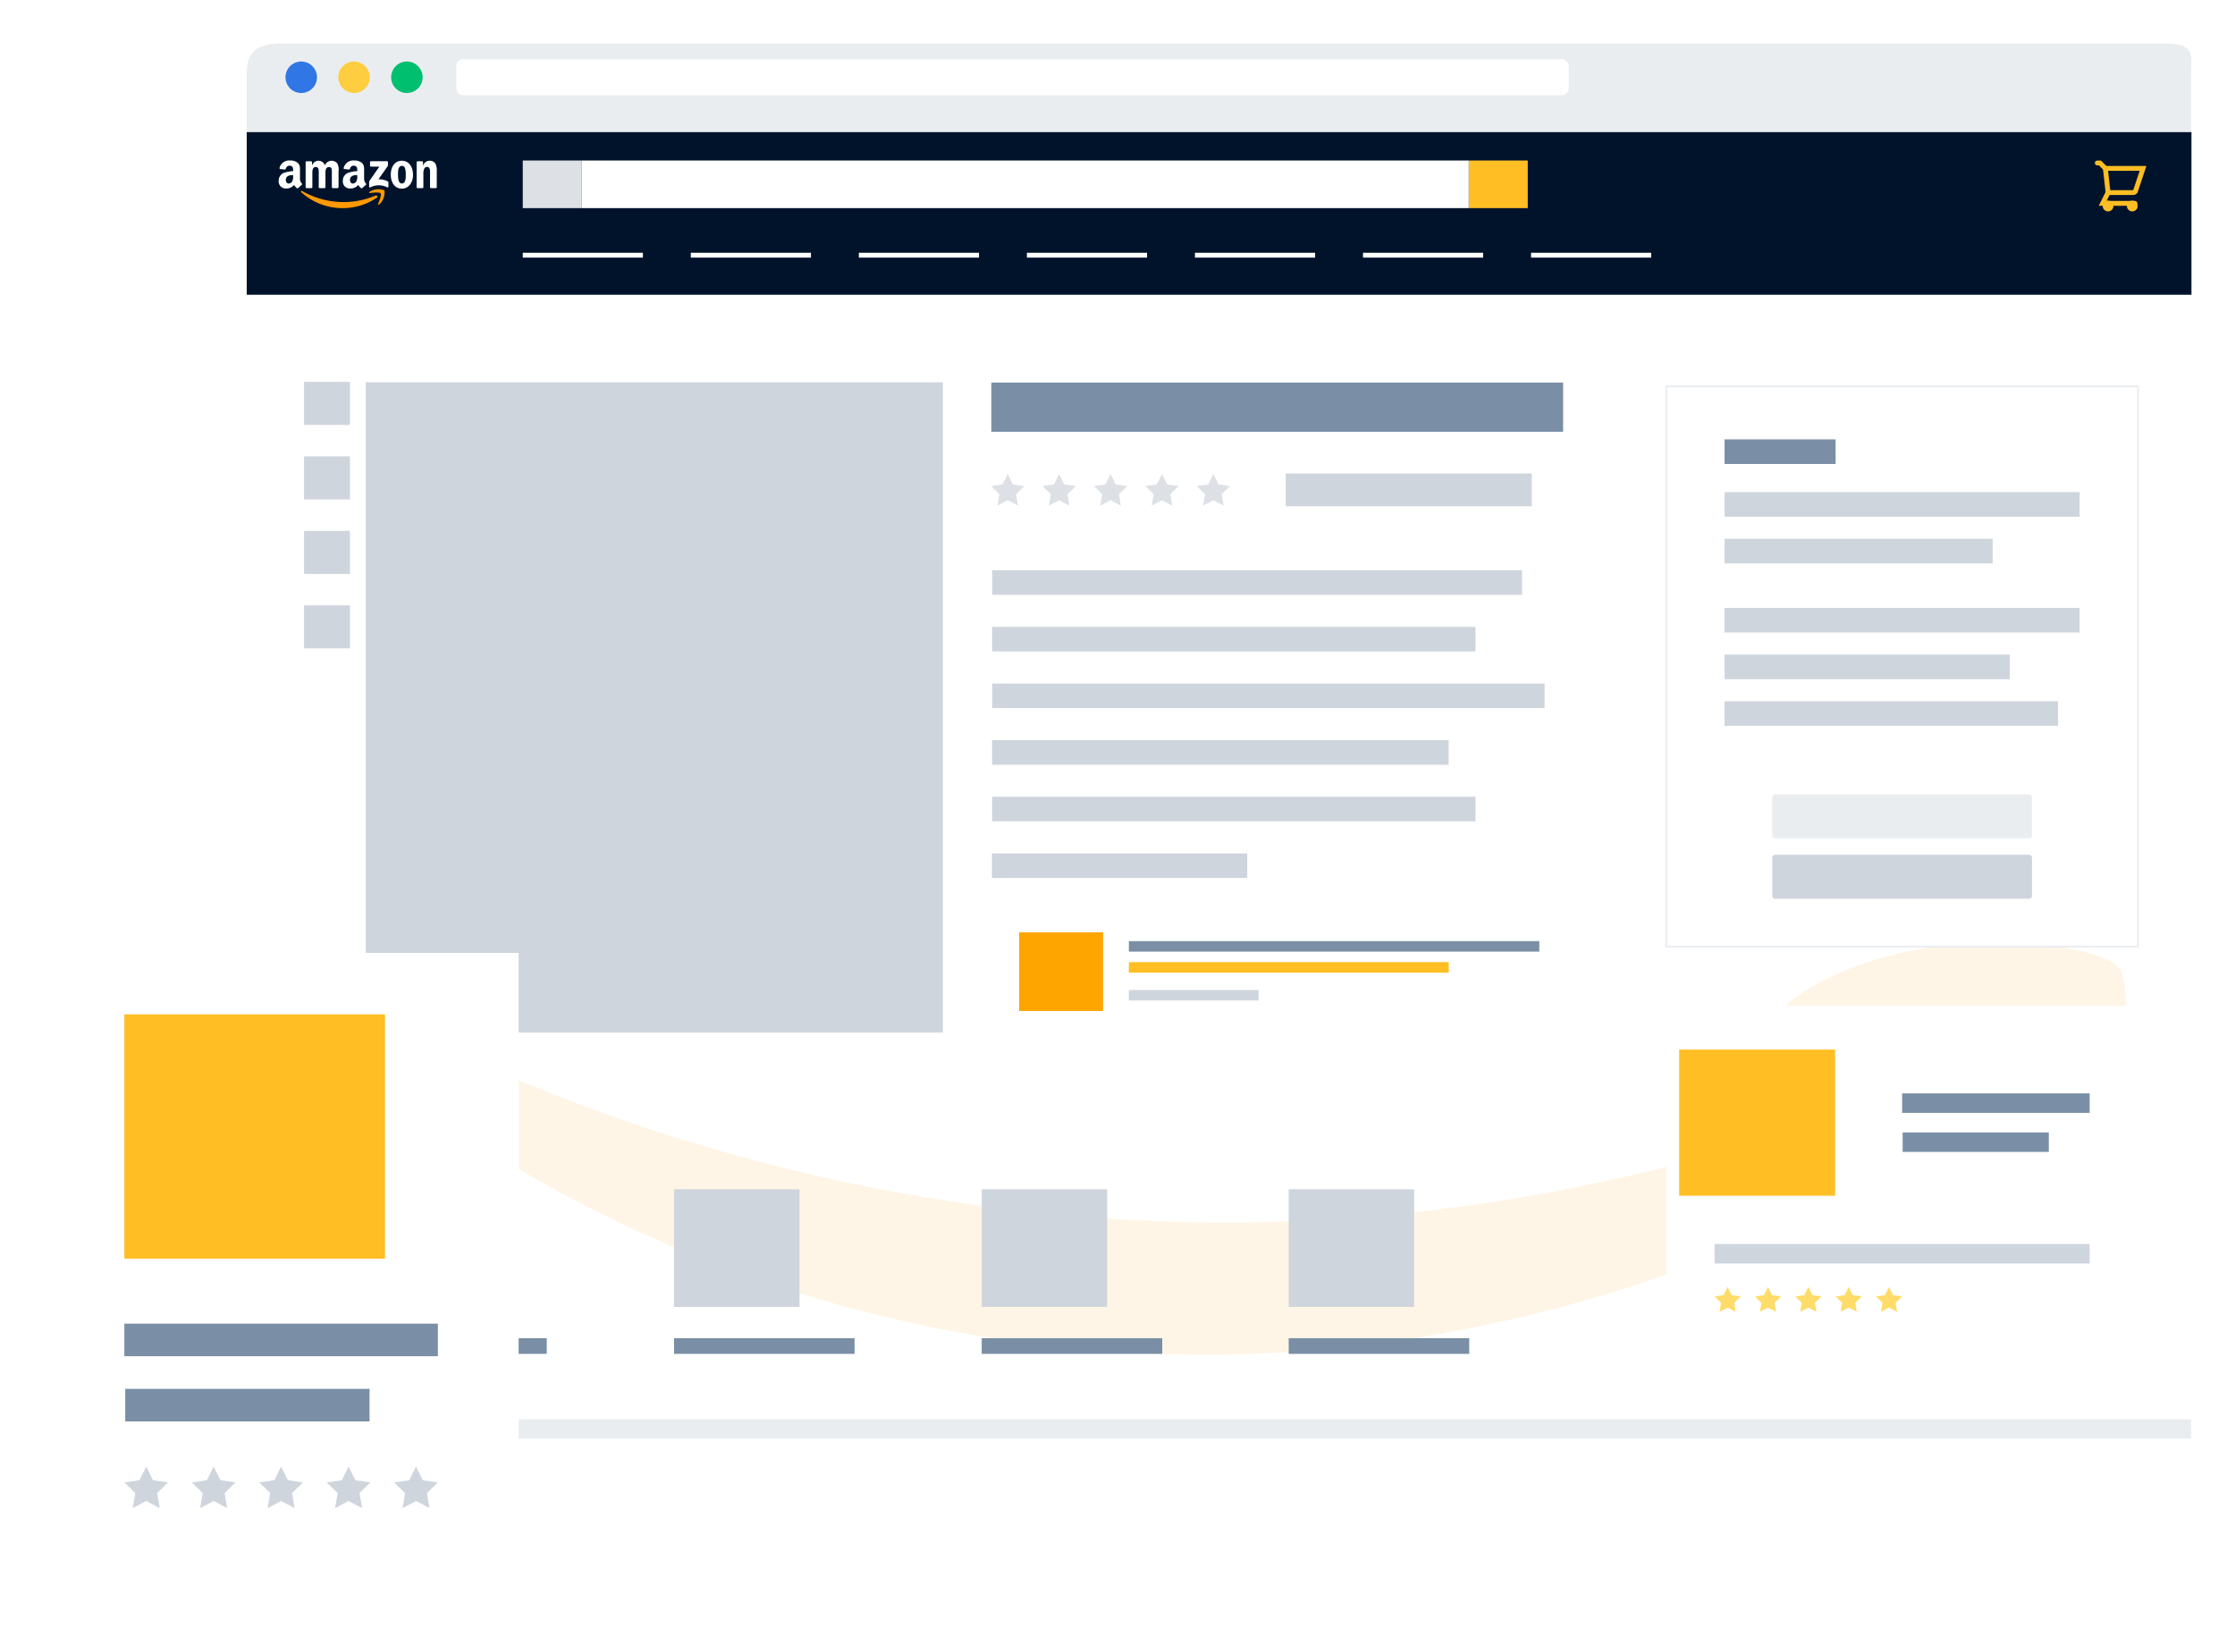<svg xmlns="http://www.w3.org/2000/svg" xmlns:xlink="http://www.w3.org/1999/xlink" width="462" height="341.46" viewBox="0 0 462 341.46">
  <defs>
    <filter id="Path_8975" x="42" y="0" width="420" height="306.395" filterUnits="userSpaceOnUse">
      <feOffset dy="4" input="SourceAlpha"/>
      <feGaussianBlur stdDeviation="3" result="blur"/>
      <feFlood flood-opacity="0.102"/>
      <feComposite operator="in" in2="blur"/>
      <feComposite in="SourceGraphic"/>
    </filter>
    <filter id="Rectangle_3861" x="343.054" y="206.528" width="100.268" height="77.09" filterUnits="userSpaceOnUse">
      <feOffset dy="0.918" input="SourceAlpha"/>
      <feGaussianBlur stdDeviation="0.459" result="blur-2"/>
      <feFlood flood-color="#231f20" flood-opacity="0.149"/>
      <feComposite operator="in" in2="blur-2"/>
      <feComposite in="SourceGraphic"/>
    </filter>
    <filter id="Rectangle_3866" x="204.383" y="187.053" width="120.847" height="28.208" filterUnits="userSpaceOnUse">
      <feOffset dy="0.604" input="SourceAlpha"/>
      <feGaussianBlur stdDeviation="0.302" result="blur-3"/>
      <feFlood flood-color="#231f20" flood-opacity="0.149"/>
      <feComposite operator="in" in2="blur-3"/>
      <feComposite in="SourceGraphic"/>
    </filter>
    <filter id="Rectangle_3893" x="0" y="188" width="116.206" height="153.46" filterUnits="userSpaceOnUse">
      <feOffset dy="4" input="SourceAlpha"/>
      <feGaussianBlur stdDeviation="3" result="blur-4"/>
      <feFlood flood-color="#231f20" flood-opacity="0.102"/>
      <feComposite operator="in" in2="blur-4"/>
      <feComposite in="SourceGraphic"/>
    </filter>
  </defs>
  <g id="Group_17143" data-name="Group 17143" transform="translate(-192.446 -72.935)">
    <g id="Group_17139" data-name="Group 17139" transform="translate(243.446 77.935)">
      <g id="Group_17128" data-name="Group 17128">
        <g transform="matrix(1, 0, 0, 1, -51, -5)" filter="url(#Path_8975)">
          <path id="Path_8975-2" data-name="Path 8975" d="M619.094,366.475V84.448c0-3.5,1.133-6.368-5.121-6.368h-389.7c-6.259,0-7.1,2.865-7.1,6.368V366.475Z" transform="translate(-166.17 -73.08)" fill="#eaedf0"/>
        </g>
        <g id="Group_17122" data-name="Group 17122" transform="translate(8.016 7.719)">
          <g id="Group_17121" data-name="Group 17121">
            <path id="Path_8976" data-name="Path 8976" d="M226.647,84.19a3.253,3.253,0,1,1-3.253-3.253A3.253,3.253,0,0,1,226.647,84.19Z" transform="translate(-220.141 -80.937)" fill="#3076e5"/>
            <path id="Path_8977" data-name="Path 8977" d="M234.731,84.19a3.253,3.253,0,1,1-3.253-3.253A3.253,3.253,0,0,1,234.731,84.19Z" transform="translate(-206.384 -80.937)" fill="#00bf6f"/>
          </g>
          <path id="Path_8978" data-name="Path 8978" d="M230.689,84.19a3.253,3.253,0,1,1-3.253-3.253A3.253,3.253,0,0,1,230.689,84.19Z" transform="translate(-213.263 -80.937)" fill="#fecd40"/>
        </g>
        <rect id="Rectangle_3846" data-name="Rectangle 3846" width="229.943" height="7.437" rx="1.376" transform="translate(43.319 7.253)" fill="#fff"/>
        <rect id="Rectangle_3847" data-name="Rectangle 3847" width="401.999" height="266.081" transform="translate(0.001 22.314)" fill="#fff"/>
        <rect id="Rectangle_3848" data-name="Rectangle 3848" width="401.999" height="33.619" transform="translate(0.001 22.314)" fill="#00132b"/>
        <g id="Group_17123" data-name="Group 17123" transform="translate(57.06 47.754)">
          <line id="Line_13" data-name="Line 13" x2="24.837" fill="none" stroke="#fff" stroke-miterlimit="10" stroke-width="1"/>
          <line id="Line_14" data-name="Line 14" x2="24.837" transform="translate(34.737)" fill="none" stroke="#fff" stroke-miterlimit="10" stroke-width="1"/>
          <line id="Line_15" data-name="Line 15" x2="24.837" transform="translate(69.475)" fill="none" stroke="#fff" stroke-miterlimit="10" stroke-width="1"/>
          <line id="Line_16" data-name="Line 16" x2="24.837" transform="translate(104.212)" fill="none" stroke="#fff" stroke-miterlimit="10" stroke-width="1"/>
          <line id="Line_17" data-name="Line 17" x2="24.837" transform="translate(138.95)" fill="none" stroke="#fff" stroke-miterlimit="10" stroke-width="1"/>
          <line id="Line_18" data-name="Line 18" x2="24.837" transform="translate(173.687)" fill="none" stroke="#fff" stroke-miterlimit="10" stroke-width="1"/>
          <line id="Line_19" data-name="Line 19" x2="24.837" transform="translate(208.424)" fill="none" stroke="#fff" stroke-miterlimit="10" stroke-width="1"/>
        </g>
        <g id="Group_17124" data-name="Group 17124" transform="translate(6.608 28.182)">
          <path id="path8" d="M236.993,92.254a12.437,12.437,0,0,1-7.019,2.145,12.713,12.713,0,0,1-8.575-3.272c-.178-.162-.019-.381.194-.254a17.291,17.291,0,0,0,8.581,2.275,17.067,17.067,0,0,0,6.544-1.337c.322-.138.592.208.276.443" transform="translate(-216.724 -84.555)" fill="#f90"/>
          <path id="path10" d="M228.911,91.567c-.243-.311-1.6-.149-2.218-.076-.186.024-.213-.138-.046-.257a3.413,3.413,0,0,1,3.075-.286,3.374,3.374,0,0,1-1.075,2.894c-.157.132-.305.062-.235-.111.23-.573.743-1.853.5-2.164" transform="translate(-207.851 -84.77)" fill="#f90"/>
          <path id="path12" d="M226.729,89.494v-.743a.184.184,0,0,1,.189-.186h3.323a.185.185,0,0,1,.192.186v.635a1.064,1.064,0,0,1-.251.467l-1.721,2.459a3.655,3.655,0,0,1,1.894.408.337.337,0,0,1,.178.289V93.8a.177.177,0,0,1-.246.168,3.822,3.822,0,0,0-3.51.008c-.116.062-.238-.065-.238-.173v-.751a.912.912,0,0,1,.122-.511l2-2.861h-1.737a.185.185,0,0,1-.192-.186" transform="translate(-207.844 -88.419)" fill="#fff"/>
          <path id="path14" d="M222.873,94.186h-1.01a.187.187,0,0,1-.181-.17v-5.19a.189.189,0,0,1,.194-.186h.943a.19.19,0,0,1,.184.173v.678h.019a1.388,1.388,0,0,1,2.642,0,1.493,1.493,0,0,1,2.567-.394,2.758,2.758,0,0,1,.254,1.629V94a.19.19,0,0,1-.194.186h-1.01A.189.189,0,0,1,227.1,94V91.25a6.456,6.456,0,0,0-.03-.973.527.527,0,0,0-.594-.448.677.677,0,0,0-.605.427,3.177,3.177,0,0,0-.092.994V94a.19.19,0,0,1-.195.186h-1.01a.187.187,0,0,1-.181-.186l0-2.75c0-.578.095-1.432-.624-1.432s-.7.832-.7,1.432V94a.19.19,0,0,1-.195.186" transform="translate(-216.111 -88.48)" fill="#fff"/>
          <path id="path16" d="M230.473,88.529c1.5,0,2.313,1.289,2.313,2.929,0,1.583-.9,2.837-2.313,2.837-1.472,0-2.275-1.289-2.275-2.894s.81-2.872,2.275-2.872m.008,1.062c-.746,0-.792,1.013-.792,1.648s-.011,1.986.784,1.986.821-1.091.821-1.756a4.8,4.8,0,0,0-.151-1.378.633.633,0,0,0-.662-.5" transform="translate(-205.023 -88.48)" fill="#fff"/>
          <path id="path18" d="M231.366,94.186h-1.008a.189.189,0,0,1-.181-.186l0-5.19a.194.194,0,0,1,.194-.17h.938a.191.191,0,0,1,.181.146v.792h.019a1.379,1.379,0,0,1,1.378-1.048,1.327,1.327,0,0,1,1.181.613,3.291,3.291,0,0,1,.265,1.616v3.266a.194.194,0,0,1-.195.162h-1.013a.191.191,0,0,1-.181-.162V91.2c0-.567.065-1.4-.632-1.4a.657.657,0,0,0-.584.416,2.276,2.276,0,0,0-.162.981V94a.193.193,0,0,1-.2.186" transform="translate(-201.658 -88.48)" fill="#fff"/>
          <g id="use28" transform="translate(13.257)">
            <path id="path30" d="M227.507,91.74v-.219c-.732,0-1.5.157-1.5,1.019,0,.435.227.732.616.732a.824.824,0,0,0,.7-.459,2,2,0,0,0,.189-1.073m1.019,2.464a.209.209,0,0,1-.238.024,2.412,2.412,0,0,1-.581-.675,2,2,0,0,1-1.667.738,1.436,1.436,0,0,1-1.513-1.578,1.718,1.718,0,0,1,1.078-1.651,6.878,6.878,0,0,1,1.9-.351v-.132a1.3,1.3,0,0,0-.124-.732.672.672,0,0,0-.567-.262.771.771,0,0,0-.813.608.212.212,0,0,1-.176.184l-.981-.105a.181.181,0,0,1-.151-.211,2.056,2.056,0,0,1,2.261-1.548,2.289,2.289,0,0,1,1.524.5c.492.459.446,1.073.446,1.74v1.575a1.386,1.386,0,0,0,.381.938.194.194,0,0,1,0,.27c-.205.17-.573.492-.775.67l0,0" transform="translate(-224.527 -88.511)" fill="#fff"/>
          </g>
          <path id="Path_8979" data-name="Path 8979" d="M222.6,91.74v-.219c-.729,0-1.5.157-1.5,1.019,0,.435.227.732.613.732a.817.817,0,0,0,.7-.459,1.973,1.973,0,0,0,.189-1.073m1.021,2.464a.213.213,0,0,1-.24.024,2.5,2.5,0,0,1-.581-.675,2,2,0,0,1-1.664.738,1.438,1.438,0,0,1-1.516-1.578,1.718,1.718,0,0,1,1.078-1.651,6.9,6.9,0,0,1,1.9-.351v-.132a1.3,1.3,0,0,0-.122-.732.675.675,0,0,0-.567-.262.769.769,0,0,0-.813.608.212.212,0,0,1-.176.184l-.981-.105a.18.18,0,0,1-.151-.211,2.055,2.055,0,0,1,2.261-1.548,2.294,2.294,0,0,1,1.524.5c.492.459.446,1.073.446,1.74v1.575a1.374,1.374,0,0,0,.381.938.194.194,0,0,1,0,.27c-.208.17-.576.492-.775.67l0,0" transform="translate(-219.62 -88.511)" fill="#fff"/>
        </g>
        <g id="Group_17125" data-name="Group 17125" transform="translate(57.06 28.181)">
          <rect id="Rectangle_3849" data-name="Rectangle 3849" width="12.205" height="9.845" transform="translate(0 0)" fill="#dde1e6"/>
          <rect id="Rectangle_3850" data-name="Rectangle 3850" width="12.205" height="9.845" transform="translate(195.537 0)" fill="#ffbe24"/>
          <rect id="Rectangle_3851" data-name="Rectangle 3851" width="183.332" height="9.845" transform="translate(12.205)" fill="#fff"/>
        </g>
        <g id="Group_17126" data-name="Group 17126" transform="translate(380.866 26.468)">
          <rect id="Rectangle_3852" data-name="Rectangle 3852" width="13.349" height="13.349" fill="none"/>
          <circle id="Ellipse_251" data-name="Ellipse 251" cx="1.112" cy="1.112" r="1.112" transform="translate(7.787 10.012)" fill="#ffbe24"/>
          <circle id="Ellipse_252" data-name="Ellipse 252" cx="1.112" cy="1.112" r="1.112" transform="translate(2.781 10.012)" fill="#ffbe24"/>
          <path id="Path_8980" data-name="Path 8980" d="M359.2,89.112h7.789l-1.543,4.625a.557.557,0,0,1-.527.381h-4.666a.557.557,0,0,1-.551-.494Z" transform="translate(-355.862 -85.774)" fill="none" stroke="#ffbe24" stroke-linecap="round" stroke-miterlimit="10" stroke-width="1"/>
          <path id="Path_8981" data-name="Path 8981" d="M358.581,88.7h.556l1.112,1.112" transform="translate(-356.912 -86.475)" fill="none" stroke="#ffbe24" stroke-linecap="round" stroke-miterlimit="10" stroke-width="1"/>
          <path id="Path_8982" data-name="Path 8982" d="M360.1,90.965l-1.112,2.225h6.674" transform="translate(-356.212 -82.622)" fill="none" stroke="#ffbe24" stroke-linecap="round" stroke-miterlimit="10" stroke-width="1"/>
        </g>
        <g id="Group_17127" data-name="Group 17127" transform="translate(9.589 189.829)" opacity="0.1">
          <path id="path8-2" data-name="path8" d="M563.2,181.909c-41.49,30.538-101.627,46.832-153.4,46.832-72.6,0-137.957-26.815-187.4-71.409-3.885-3.507-.4-8.286,4.259-5.555,53.359,31,119.34,49.652,187.494,49.652a373.281,373.281,0,0,0,143.02-29.2c7.024-2.98,12.9,4.593,6.031,9.68" transform="translate(-220.723 -143.516)" fill="#f90"/>
          <path id="path10-2" data-name="path10" d="M386.3,166.9c-5.276-6.765-35.006-3.2-48.35-1.613-4.066.5-4.687-3.042-1.024-5.587,23.678-16.664,62.531-11.852,67.062-6.268,4.531,5.617-1.178,44.565-23.429,63.153-3.415,2.856-6.673,1.335-5.152-2.45,5-12.477,16.2-40.437,10.893-47.234" transform="translate(-26.597 -148.21)" fill="#f90"/>
        </g>
      </g>
      <rect id="Rectangle_3853" data-name="Rectangle 3853" width="118.198" height="10.17" transform="translate(153.916 74.089)" fill="#7a8fa5"/>
      <rect id="Rectangle_3854" data-name="Rectangle 3854" width="109.524" height="5.085" transform="translate(154.088 112.882)" fill="#cfd5dc"/>
      <rect id="Rectangle_3855" data-name="Rectangle 3855" width="99.917" height="5.085" transform="translate(154.08 124.589)" fill="#cfd5dc"/>
      <rect id="Rectangle_3856" data-name="Rectangle 3856" width="114.184" height="5.085" transform="translate(154.093 136.296)" fill="#cfd5dc"/>
      <rect id="Rectangle_3857" data-name="Rectangle 3857" width="94.377" height="5.085" transform="translate(154.076 148.002)" fill="#cfd5dc"/>
      <rect id="Rectangle_3858" data-name="Rectangle 3858" width="99.917" height="5.085" transform="translate(154.08 159.709)" fill="#cfd5dc"/>
      <rect id="Rectangle_3859" data-name="Rectangle 3859" width="52.766" height="5.085" transform="translate(154.046 171.416)" fill="#cfd5dc"/>
      <rect id="Rectangle_3860" data-name="Rectangle 3860" width="50.852" height="6.78" transform="translate(214.779 92.871)" fill="#cfd5dc"/>
      <g id="Group_17130" data-name="Group 17130" transform="translate(293.431 201.987)">
        <g transform="matrix(1, 0, 0, 1, -344.43, -206.99)" filter="url(#Rectangle_3861)">
          <rect id="Rectangle_3861-2" data-name="Rectangle 3861" width="97.513" height="74.335" transform="translate(344.43 206.99)" fill="#fff"/>
        </g>
        <rect id="Rectangle_3862" data-name="Rectangle 3862" width="32.228" height="30.214" transform="translate(2.672 9.986)" fill="#ffbe24"/>
        <g id="Group_17129" data-name="Group 17129" transform="translate(9.992 59.056)">
          <path id="Path_8983" data-name="Path 8983" d="M332,174.568l.836,1.693,1.868.272-1.352,1.318.319,1.861L332,178.833l-1.671.879.319-1.861-1.352-1.318,1.868-.272Z" transform="translate(-329.299 -174.568)" fill="#ffdc69"/>
          <path id="Path_8984" data-name="Path 8984" d="M335.09,174.568l.836,1.693,1.868.272-1.352,1.318.319,1.861-1.671-.879-1.671.879.319-1.861-1.352-1.318,1.868-.272Z" transform="translate(-324.046 -174.568)" fill="#ffdc69"/>
          <path id="Path_8985" data-name="Path 8985" d="M338.177,174.568l.836,1.693,1.868.272-1.352,1.318.319,1.861-1.671-.879-1.671.879.319-1.861-1.352-1.318,1.868-.272Z" transform="translate(-318.793 -174.568)" fill="#ffdc69"/>
          <path id="Path_8986" data-name="Path 8986" d="M341.264,174.568l.836,1.693,1.868.272-1.352,1.318.319,1.861-1.671-.879-1.671.879.319-1.861-1.352-1.318,1.868-.272Z" transform="translate(-313.54 -174.568)" fill="#ffdc69"/>
          <path id="Path_8987" data-name="Path 8987" d="M344.351,174.568l.836,1.693,1.868.272-1.352,1.318.319,1.861-1.671-.879-1.671.879.319-1.861-1.352-1.318,1.868-.272Z" transform="translate(-308.287 -174.568)" fill="#ffdc69"/>
        </g>
        <rect id="Rectangle_3863" data-name="Rectangle 3863" width="38.768" height="4.028" transform="translate(48.76 19.045)" fill="#7a8fa5"/>
        <rect id="Rectangle_3864" data-name="Rectangle 3864" width="77.535" height="4.028" transform="translate(9.992 50.185)" fill="#cfd5dc"/>
        <rect id="Rectangle_3865" data-name="Rectangle 3865" width="30.214" height="4.028" transform="translate(48.867 27.111)" fill="#7a8fa5"/>
      </g>
      <g id="Group_17131" data-name="Group 17131" transform="translate(154.289 182.355)">
        <g transform="matrix(1, 0, 0, 1, -205.29, -187.36)" filter="url(#Rectangle_3866)">
          <rect id="Rectangle_3866-2" data-name="Rectangle 3866" width="119.034" height="26.395" transform="translate(205.29 187.36)" fill="#fff"/>
        </g>
        <rect id="Rectangle_3867" data-name="Rectangle 3867" width="17.351" height="16.266" transform="translate(5.379 5.376)" fill="orange"/>
        <rect id="Rectangle_3868" data-name="Rectangle 3868" width="84.845" height="2.169" transform="translate(28.061 7.201)" fill="#7a8fa5"/>
        <rect id="Rectangle_3869" data-name="Rectangle 3869" width="26.795" height="2.169" transform="translate(28.061 17.305)" fill="#cfd5dc"/>
        <rect id="Rectangle_3870" data-name="Rectangle 3870" width="66.124" height="2.169" transform="translate(28.061 11.544)" fill="#ffbe24"/>
      </g>
      <g id="Group_17132" data-name="Group 17132" transform="translate(24.699 240.851)">
        <rect id="Rectangle_3871" data-name="Rectangle 3871" width="25.942" height="24.32" fill="#cfd5dc"/>
        <rect id="Rectangle_3872" data-name="Rectangle 3872" width="37.322" height="3.243" transform="translate(0 30.786)" fill="#7a8fa5"/>
      </g>
      <g id="Group_17133" data-name="Group 17133" transform="translate(88.332 240.851)">
        <rect id="Rectangle_3873" data-name="Rectangle 3873" width="25.942" height="24.32" fill="#cfd5dc"/>
        <rect id="Rectangle_3874" data-name="Rectangle 3874" width="37.322" height="3.243" transform="translate(0 30.786)" fill="#7a8fa5"/>
      </g>
      <g id="Group_17134" data-name="Group 17134" transform="translate(151.932 240.851)">
        <rect id="Rectangle_3875" data-name="Rectangle 3875" width="25.942" height="24.32" fill="#cfd5dc"/>
        <rect id="Rectangle_3876" data-name="Rectangle 3876" width="37.322" height="3.243" transform="translate(0 30.786)" fill="#7a8fa5"/>
      </g>
      <g id="Group_17135" data-name="Group 17135" transform="translate(215.385 240.851)">
        <rect id="Rectangle_3877" data-name="Rectangle 3877" width="25.942" height="24.32" fill="#cfd5dc"/>
        <rect id="Rectangle_3878" data-name="Rectangle 3878" width="37.322" height="3.243" transform="translate(0 30.786)" fill="#7a8fa5"/>
      </g>
      <rect id="Rectangle_3879" data-name="Rectangle 3879" width="119.295" height="134.437" transform="translate(24.611 74.018)" fill="#cfd5dc"/>
      <rect id="Rectangle_3880" data-name="Rectangle 3880" width="9.495" height="8.901" transform="translate(11.847 73.94)" fill="#cfd5dc"/>
      <rect id="Rectangle_3881" data-name="Rectangle 3881" width="9.495" height="8.901" transform="translate(11.847 89.338)" fill="#cfd5dc"/>
      <rect id="Rectangle_3882" data-name="Rectangle 3882" width="9.495" height="8.901" transform="translate(11.847 104.737)" fill="#cfd5dc"/>
      <rect id="Rectangle_3883" data-name="Rectangle 3883" width="9.495" height="8.901" transform="translate(11.847 120.135)" fill="#cfd5dc"/>
      <g id="Group_17136" data-name="Group 17136" transform="translate(153.864 92.984)">
        <path id="Path_8988" data-name="Path 8988" d="M277.49,112.453l1.065,2.157,2.381.346-1.723,1.679.407,2.371-2.129-1.119-2.129,1.119.407-2.371-1.723-1.679,2.381-.346Z" transform="translate(-274.045 -112.453)" fill="#dde1e6"/>
        <path id="Path_8989" data-name="Path 8989" d="M281.424,112.453l1.065,2.157,2.381.346-1.723,1.679.407,2.371-2.129-1.119-2.129,1.119.407-2.371-1.723-1.679,2.381-.346Z" transform="translate(-267.351 -112.453)" fill="#dde1e6"/>
        <path id="Path_8990" data-name="Path 8990" d="M285.357,112.453l1.065,2.157,2.381.346-1.723,1.679.407,2.371-2.129-1.119-2.129,1.119.407-2.371-1.723-1.679,2.381-.346Z" transform="translate(-260.657 -112.453)" fill="#dde1e6"/>
        <path id="Path_8991" data-name="Path 8991" d="M289.291,112.453l1.065,2.157,2.381.346-1.723,1.679.407,2.371-2.129-1.119-2.129,1.119.407-2.371-1.723-1.679,2.381-.346Z" transform="translate(-253.963 -112.453)" fill="#dde1e6"/>
        <path id="Path_8992" data-name="Path 8992" d="M293.224,112.453l1.065,2.157,2.381.346-1.723,1.679.407,2.371-2.129-1.119-2.129,1.119.407-2.371-1.723-1.679,2.381-.346Z" transform="translate(-247.27 -112.453)" fill="#dde1e6"/>
      </g>
      <g id="Group_17138" data-name="Group 17138" transform="translate(293.431 74.88)">
        <rect id="Rectangle_3884" data-name="Rectangle 3884" width="97.513" height="115.803" fill="#fff" stroke="#eaedf0" stroke-miterlimit="10" stroke-width="0.392"/>
        <rect id="Rectangle_3885" data-name="Rectangle 3885" width="53.697" height="9.081" rx="0.56" transform="translate(21.908 84.334)" fill="#eaedf0"/>
        <rect id="Rectangle_3886" data-name="Rectangle 3886" width="53.697" height="9.081" rx="0.56" transform="translate(21.908 96.831)" fill="#cfd5dc"/>
        <g id="Group_17137" data-name="Group 17137" transform="translate(12.054 10.947)">
          <rect id="Rectangle_3887" data-name="Rectangle 3887" width="55.422" height="5.085" transform="translate(0 20.554)" fill="#cfd5dc"/>
          <rect id="Rectangle_3888" data-name="Rectangle 3888" width="73.405" height="5.085" transform="translate(0 10.907)" fill="#cfd5dc"/>
          <rect id="Rectangle_3889" data-name="Rectangle 3889" width="58.96" height="5.085" transform="translate(0 44.49)" fill="#cfd5dc"/>
          <rect id="Rectangle_3890" data-name="Rectangle 3890" width="73.405" height="5.085" transform="translate(0 34.842)" fill="#cfd5dc"/>
          <rect id="Rectangle_3891" data-name="Rectangle 3891" width="68.932" height="5.085" transform="translate(0 54.137)" fill="#cfd5dc"/>
          <rect id="Rectangle_3892" data-name="Rectangle 3892" width="22.958" height="5.085" fill="#7a8fa5"/>
        </g>
      </g>
    </g>
    <g id="Group_17142" data-name="Group 17142" transform="translate(201.446 265.935)">
      <g transform="matrix(1, 0, 0, 1, -9, -193)" filter="url(#Rectangle_3893)">
        <rect id="Rectangle_3893-2" data-name="Rectangle 3893" width="98.206" height="135.46" transform="translate(9 193)" fill="#fff"/>
      </g>
      <g id="Group_17141" data-name="Group 17141" transform="translate(16.704 16.693)">
        <rect id="Rectangle_3894" data-name="Rectangle 3894" width="53.876" height="50.509" fill="#ffbe24"/>
        <g id="Group_17140" data-name="Group 17140" transform="translate(0 93.476)">
          <path id="Path_8993" data-name="Path 8993" d="M212.149,188.219l1.4,2.83,3.123.454-2.26,2.2.534,3.111-2.794-1.469-2.794,1.469.534-3.111-2.26-2.2,3.123-.454Z" transform="translate(-207.628 -188.219)" fill="#cfd5dc"/>
          <path id="Path_8994" data-name="Path 8994" d="M217.309,188.219l1.4,2.83,3.123.454-2.26,2.2.534,3.111-2.794-1.469-2.794,1.469.534-3.111-2.26-2.2,3.123-.454Z" transform="translate(-198.847 -188.219)" fill="#cfd5dc"/>
          <path id="Path_8995" data-name="Path 8995" d="M222.47,188.219l1.4,2.83,3.123.454-2.26,2.2.534,3.111-2.794-1.469-2.794,1.469.534-3.111-2.26-2.2,3.123-.454Z" transform="translate(-190.065 -188.219)" fill="#cfd5dc"/>
          <path id="Path_8996" data-name="Path 8996" d="M227.63,188.219l1.4,2.83,3.123.454-2.26,2.2.534,3.111-2.794-1.469-2.794,1.469.534-3.111-2.26-2.2,3.123-.454Z" transform="translate(-181.284 -188.219)" fill="#cfd5dc"/>
          <path id="Path_8997" data-name="Path 8997" d="M232.79,188.219l1.4,2.83,3.123.454-2.26,2.2.534,3.111-2.794-1.469L230,196.816l.534-3.111-2.26-2.2,3.123-.454Z" transform="translate(-172.502 -188.219)" fill="#cfd5dc"/>
        </g>
        <rect id="Rectangle_3895" data-name="Rectangle 3895" width="64.809" height="6.735" transform="translate(0 63.936)" fill="#7a8fa5"/>
        <rect id="Rectangle_3896" data-name="Rectangle 3896" width="50.509" height="6.735" transform="translate(0.179 77.42)" fill="#7a8fa5"/>
      </g>
    </g>
  </g>
</svg>
